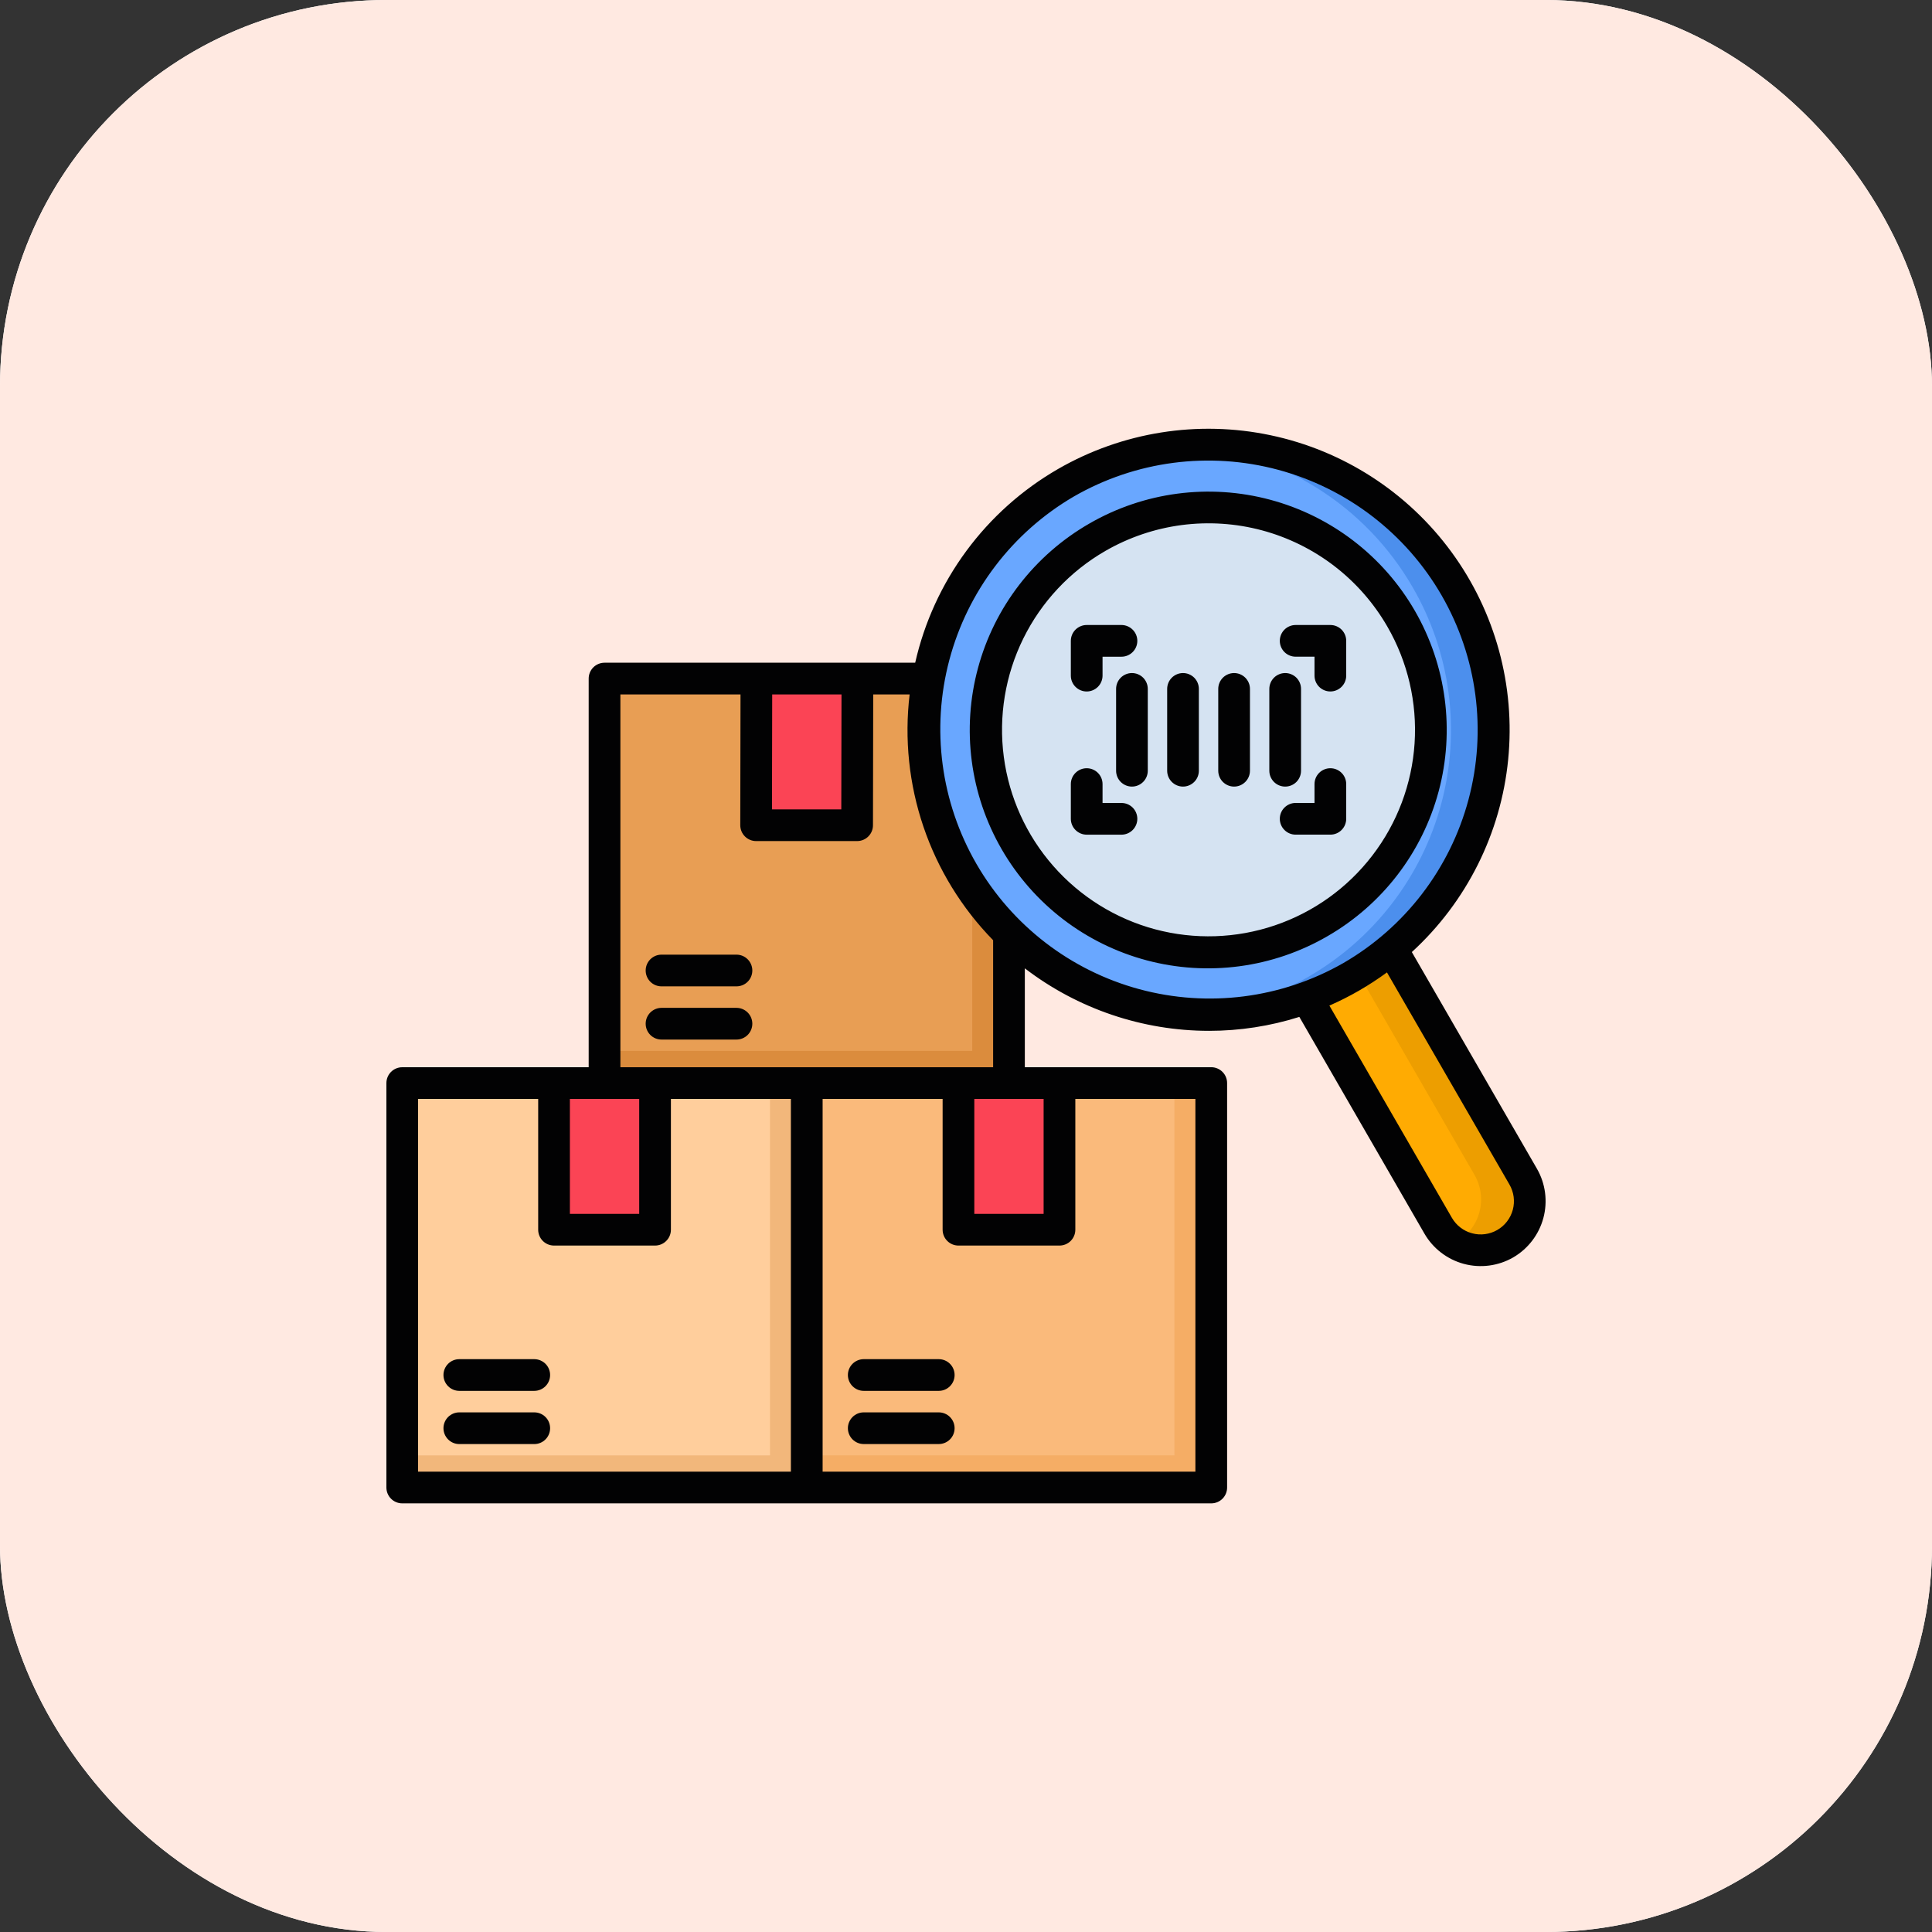 <svg width="80" height="80" viewBox="0 0 80 80" fill="none" xmlns="http://www.w3.org/2000/svg">
<rect x="0" y="0" width="80" height="80" fill="#333333" stroke="none"/>
<rect width="80" height="80" rx="16" fill="white"/>
<rect width="80" height="80" rx="16" fill="#FFE9E1"/>
<path d="M25.031 28.098H41.781V47.208H25.031V28.098Z" fill="#E89E54"/>
<path d="M30.941 44.848H50.155V61.598H30.941V44.848Z" fill="#FABA7B"/>
<path d="M39.688 44.848H43.87V50.92H39.688V44.848Z" fill="#FB4455"/>
<path d="M31.316 28.098H35.499V34.173H31.316V28.098Z" fill="#FB4455"/>
<path fill-rule="evenodd" clip-rule="evenodd" d="M48.631 60.264H33.406V61.598H50.154V44.848H48.631V60.264Z" fill="#F5AD65"/>
<path fill-rule="evenodd" clip-rule="evenodd" d="M40.259 43.516H25.031V44.848H41.781V28.098H40.259V43.516Z" fill="#DB8C3D"/>
<path d="M16.656 44.848H33.406V61.598H16.656V44.848Z" fill="#FFCE9C"/>
<path d="M22.938 44.848H27.12V50.92H22.938V44.848Z" fill="#FB4455"/>
<path fill-rule="evenodd" clip-rule="evenodd" d="M31.884 60.264H16.656V61.598H33.406V44.848H31.884V60.264Z" fill="#F2B77B"/>
<path fill-rule="evenodd" clip-rule="evenodd" d="M53.498 32.137L49.977 34.17L59.554 50.755C59.824 51.221 60.268 51.562 60.789 51.701C61.309 51.841 61.864 51.768 62.331 51.499C62.797 51.229 63.136 50.785 63.275 50.265C63.414 49.745 63.341 49.191 63.073 48.725L53.498 32.137Z" fill="#FFAB02"/>
<path fill-rule="evenodd" clip-rule="evenodd" d="M44.137 19.988C42.113 21.157 40.482 22.898 39.449 24.994C38.415 27.089 38.027 29.444 38.331 31.76C38.636 34.076 39.621 36.25 41.162 38.007C42.702 39.763 44.729 41.024 46.986 41.628C49.242 42.233 51.628 42.155 53.84 41.404C56.052 40.653 57.992 39.263 59.414 37.409C60.837 35.556 61.677 33.322 61.83 30.991C61.983 28.66 61.441 26.335 60.273 24.312C58.706 21.599 56.126 19.62 53.1 18.809C50.074 17.998 46.85 18.422 44.137 19.988Z" fill="#69A7FF"/>
<path fill-rule="evenodd" clip-rule="evenodd" d="M45.439 22.245C43.862 23.156 42.591 24.514 41.785 26.147C40.98 27.781 40.677 29.616 40.915 31.422C41.153 33.227 41.92 34.921 43.121 36.291C44.322 37.66 45.902 38.642 47.661 39.113C49.42 39.584 51.279 39.523 53.004 38.938C54.728 38.353 56.24 37.269 57.349 35.824C58.457 34.379 59.112 32.638 59.231 30.821C59.35 29.004 58.928 27.192 58.017 25.615C56.796 23.5 54.785 21.957 52.426 21.325C50.067 20.693 47.554 21.024 45.439 22.245Z" fill="#D5E3F2"/>
<path fill-rule="evenodd" clip-rule="evenodd" d="M58.494 24.313C59.271 25.656 59.777 27.139 59.98 28.678C60.184 30.216 60.082 31.78 59.68 33.279C59.279 34.778 58.585 36.183 57.64 37.413C56.694 38.644 55.515 39.676 54.17 40.45C54.029 40.532 53.886 40.612 53.739 40.686C52.321 41.434 50.764 41.881 49.166 42.002C51.532 42.181 53.897 41.64 55.95 40.45C56.541 40.111 57.1 39.72 57.622 39.283C59.542 37.677 60.902 35.503 61.507 33.075C62.112 30.646 61.929 28.088 60.986 25.769C60.043 23.451 58.388 21.492 56.26 20.175C54.132 18.857 51.64 18.25 49.145 18.44C51.064 18.583 52.919 19.192 54.548 20.216C56.178 21.239 57.532 22.646 58.494 24.313Z" fill="#4C8FED"/>
<path fill-rule="evenodd" clip-rule="evenodd" d="M57.622 39.281C57.182 39.649 56.716 39.984 56.227 40.283L61.058 48.652C61.327 49.118 61.399 49.672 61.26 50.193C61.12 50.713 60.78 51.156 60.314 51.426C60.293 51.439 60.269 51.453 60.245 51.466C60.629 51.704 61.083 51.807 61.533 51.759C61.983 51.71 62.404 51.513 62.728 51.198C63.053 50.883 63.264 50.468 63.326 50.02C63.388 49.571 63.299 49.115 63.072 48.723L57.622 39.281Z" fill="#ED9E00"/>
<path d="M22.779 56.936C22.779 57.11 22.71 57.277 22.587 57.4C22.464 57.523 22.297 57.593 22.123 57.593H19.019C18.845 57.593 18.678 57.523 18.555 57.4C18.432 57.277 18.363 57.11 18.363 56.936C18.363 56.762 18.432 56.595 18.555 56.472C18.678 56.349 18.845 56.28 19.019 56.28H22.123C22.209 56.28 22.294 56.297 22.374 56.33C22.453 56.363 22.526 56.411 22.587 56.472C22.648 56.533 22.696 56.605 22.729 56.685C22.762 56.765 22.779 56.85 22.779 56.936ZM22.123 58.483H19.019C18.845 58.483 18.678 58.552 18.555 58.675C18.432 58.798 18.363 58.965 18.363 59.139C18.363 59.313 18.432 59.48 18.555 59.603C18.678 59.727 18.845 59.796 19.019 59.796H22.123C22.297 59.796 22.464 59.727 22.587 59.603C22.71 59.48 22.779 59.313 22.779 59.139C22.779 58.965 22.71 58.798 22.587 58.675C22.464 58.552 22.297 58.483 22.123 58.483H22.123ZM30.496 41.733H27.392C27.218 41.733 27.051 41.803 26.928 41.926C26.805 42.049 26.736 42.216 26.736 42.39C26.736 42.564 26.805 42.731 26.928 42.854C27.051 42.977 27.218 43.046 27.392 43.046H30.496C30.67 43.046 30.837 42.977 30.96 42.854C31.083 42.731 31.152 42.564 31.152 42.39C31.152 42.216 31.083 42.049 30.96 41.926C30.837 41.803 30.67 41.733 30.496 41.733ZM38.872 56.28H35.766C35.592 56.28 35.425 56.349 35.302 56.472C35.179 56.595 35.109 56.762 35.109 56.936C35.109 57.11 35.179 57.277 35.302 57.4C35.425 57.523 35.592 57.593 35.766 57.593H38.872C39.046 57.593 39.213 57.523 39.336 57.4C39.459 57.277 39.528 57.11 39.528 56.936C39.528 56.762 39.459 56.595 39.336 56.472C39.213 56.349 39.046 56.28 38.872 56.28ZM30.496 39.53H27.392C27.218 39.53 27.051 39.599 26.928 39.723C26.805 39.846 26.736 40.013 26.736 40.187C26.736 40.361 26.805 40.528 26.928 40.651C27.051 40.774 27.218 40.843 27.392 40.843H30.496C30.67 40.843 30.837 40.774 30.96 40.651C31.083 40.528 31.152 40.361 31.152 40.187C31.152 40.013 31.083 39.846 30.96 39.723C30.837 39.599 30.67 39.53 30.496 39.53ZM38.872 58.483H35.766C35.592 58.483 35.425 58.552 35.302 58.675C35.179 58.798 35.109 58.965 35.109 59.139C35.109 59.313 35.179 59.48 35.302 59.603C35.425 59.726 35.592 59.795 35.766 59.795H38.872C39.046 59.795 39.213 59.726 39.336 59.603C39.459 59.48 39.528 59.313 39.528 59.139C39.528 58.965 39.459 58.798 39.336 58.675C39.213 58.552 39.046 58.483 38.872 58.483ZM62.657 52.068C62.039 52.423 61.306 52.519 60.617 52.335C59.929 52.15 59.342 51.701 58.984 51.084L53.803 42.108C52.594 42.49 51.333 42.685 50.065 42.685C47.307 42.684 44.626 41.775 42.436 40.097V44.191H50.156C50.33 44.191 50.497 44.261 50.62 44.384C50.743 44.507 50.812 44.674 50.812 44.848V61.595C50.812 61.769 50.743 61.936 50.62 62.059C50.497 62.182 50.33 62.251 50.156 62.251H16.656C16.482 62.251 16.315 62.182 16.192 62.059C16.069 61.936 16 61.769 16 61.595V44.848C16 44.674 16.069 44.507 16.192 44.384C16.315 44.261 16.482 44.192 16.656 44.192H24.376V28.098C24.376 27.924 24.445 27.757 24.568 27.634C24.691 27.511 24.858 27.442 25.032 27.442H37.896C38.275 25.77 38.996 24.195 40.014 22.814C41.031 21.434 42.323 20.279 43.808 19.422C46.47 17.887 49.604 17.388 52.611 18.022C55.617 18.655 58.284 20.376 60.1 22.855C61.916 25.333 62.753 28.395 62.45 31.452C62.148 34.51 60.727 37.348 58.461 39.423L63.641 48.394C63.997 49.012 64.092 49.746 63.908 50.434C63.723 51.123 63.273 51.71 62.657 52.068H62.657ZM31.966 33.515H34.836L34.845 28.755H31.975L31.966 33.515ZM25.689 44.191H41.123V38.932C39.823 37.602 38.837 35.997 38.239 34.236C37.641 32.474 37.445 30.602 37.666 28.755H36.158L36.148 34.172C36.148 34.346 36.079 34.512 35.956 34.635C35.833 34.758 35.666 34.827 35.492 34.827H31.309C31.223 34.827 31.138 34.81 31.058 34.777C30.978 34.744 30.906 34.695 30.845 34.634C30.784 34.573 30.736 34.501 30.703 34.421C30.67 34.341 30.653 34.256 30.653 34.169L30.663 28.755H25.689L25.689 44.191ZM23.598 50.264H26.468V45.504H23.598V50.264ZM32.749 45.504H27.781V50.92C27.781 51.094 27.712 51.261 27.588 51.384C27.465 51.507 27.299 51.576 27.125 51.576H22.941C22.767 51.576 22.6 51.507 22.477 51.384C22.354 51.261 22.285 51.094 22.285 50.92V45.504H17.312V60.938H32.749V45.504ZM43.871 51.576H39.688C39.514 51.576 39.347 51.507 39.224 51.384C39.101 51.261 39.032 51.094 39.032 50.92V45.504H34.063V60.938H49.499V45.504H44.527V50.92C44.527 51.006 44.51 51.092 44.477 51.171C44.444 51.251 44.396 51.323 44.335 51.384C44.274 51.445 44.202 51.493 44.122 51.526C44.042 51.559 43.957 51.576 43.871 51.576ZM40.344 45.504V50.264H43.214V45.504H40.344ZM55.62 39.881C58.179 38.4 60.045 35.964 60.808 33.108C61.572 30.252 61.17 27.209 59.692 24.649C58.214 22.089 55.779 20.22 52.924 19.453C50.069 18.686 47.026 19.084 44.464 20.56C41.918 22.047 40.065 24.482 39.309 27.332C38.553 30.183 38.956 33.216 40.431 35.77C41.905 38.323 44.331 40.189 47.177 40.96C50.023 41.73 53.059 41.343 55.62 39.881H55.62ZM62.504 49.05L57.431 40.265C57.06 40.537 56.675 40.788 56.277 41.018C55.879 41.248 55.468 41.455 55.047 41.639L60.12 50.427C60.211 50.584 60.331 50.721 60.475 50.831C60.618 50.941 60.782 51.022 60.956 51.068C61.131 51.115 61.313 51.127 61.492 51.103C61.672 51.079 61.844 51.021 62.001 50.93C62.157 50.84 62.295 50.719 62.404 50.576C62.514 50.432 62.595 50.269 62.642 50.094C62.689 49.919 62.7 49.737 62.677 49.558C62.653 49.379 62.594 49.206 62.504 49.05ZM51.101 27.87C50.927 27.87 50.76 27.939 50.637 28.062C50.514 28.185 50.445 28.352 50.445 28.526V31.914C50.445 32.088 50.514 32.255 50.637 32.378C50.76 32.501 50.927 32.571 51.101 32.571C51.276 32.571 51.442 32.501 51.565 32.378C51.688 32.255 51.758 32.088 51.758 31.914V28.526C51.758 28.352 51.688 28.185 51.565 28.062C51.442 27.939 51.276 27.87 51.101 27.87ZM53.873 31.915V28.526C53.873 28.352 53.804 28.185 53.681 28.062C53.558 27.939 53.391 27.87 53.217 27.87C53.043 27.87 52.876 27.939 52.753 28.062C52.63 28.185 52.56 28.352 52.56 28.526V31.915C52.56 32.089 52.63 32.255 52.753 32.379C52.876 32.502 53.043 32.571 53.217 32.571C53.391 32.571 53.558 32.502 53.681 32.379C53.804 32.255 53.873 32.089 53.873 31.915ZM55.087 31.811C54.913 31.811 54.746 31.88 54.623 32.003C54.5 32.126 54.431 32.293 54.431 32.467V33.248H53.65C53.476 33.248 53.309 33.317 53.186 33.441C53.063 33.563 52.994 33.73 52.994 33.904C52.994 34.078 53.063 34.245 53.186 34.368C53.309 34.492 53.476 34.561 53.65 34.561H55.088C55.262 34.561 55.429 34.492 55.552 34.368C55.675 34.245 55.744 34.078 55.744 33.904V32.467C55.744 32.381 55.727 32.295 55.694 32.216C55.661 32.136 55.613 32.064 55.552 32.003C55.491 31.942 55.418 31.894 55.339 31.861C55.259 31.828 55.174 31.811 55.087 31.811ZM48.986 27.87C48.812 27.87 48.645 27.939 48.522 28.062C48.399 28.185 48.33 28.352 48.33 28.526V31.914C48.33 32.088 48.399 32.255 48.522 32.378C48.645 32.501 48.812 32.571 48.986 32.571C49.16 32.571 49.327 32.501 49.45 32.378C49.573 32.255 49.642 32.088 49.642 31.914V28.526C49.642 28.352 49.573 28.185 49.45 28.062C49.327 27.939 49.16 27.87 48.986 27.87ZM55.087 25.88H53.65C53.476 25.88 53.309 25.949 53.186 26.072C53.063 26.195 52.994 26.362 52.994 26.536C52.994 26.71 53.063 26.877 53.186 27C53.309 27.123 53.476 27.192 53.65 27.192H54.431V27.976C54.431 28.15 54.5 28.317 54.623 28.44C54.746 28.563 54.913 28.632 55.087 28.632C55.261 28.632 55.428 28.563 55.551 28.44C55.675 28.317 55.744 28.15 55.744 27.976V26.536C55.744 26.45 55.727 26.364 55.694 26.285C55.661 26.205 55.612 26.133 55.552 26.072C55.491 26.011 55.418 25.962 55.339 25.93C55.259 25.896 55.174 25.88 55.087 25.88ZM46.871 27.87C46.697 27.87 46.53 27.939 46.407 28.062C46.284 28.185 46.215 28.352 46.215 28.526V31.914C46.215 32.088 46.284 32.255 46.407 32.378C46.53 32.501 46.697 32.571 46.871 32.571C47.045 32.571 47.212 32.501 47.335 32.378C47.458 32.255 47.527 32.088 47.527 31.914V28.526C47.527 28.352 47.458 28.185 47.335 28.062C47.212 27.939 47.045 27.87 46.871 27.87ZM44.997 28.633C45.172 28.633 45.338 28.563 45.462 28.44C45.584 28.317 45.654 28.15 45.654 27.976V27.193H46.437C46.611 27.193 46.778 27.124 46.901 27.001C47.025 26.878 47.094 26.711 47.094 26.537C47.094 26.363 47.025 26.196 46.901 26.073C46.778 25.95 46.611 25.88 46.437 25.88H44.997C44.823 25.88 44.657 25.95 44.533 26.073C44.41 26.196 44.341 26.363 44.341 26.537V27.977C44.341 28.151 44.41 28.318 44.534 28.441C44.657 28.564 44.824 28.633 44.997 28.633ZM54.975 38.762C53.853 39.414 52.613 39.838 51.327 40.01C50.041 40.182 48.733 40.099 47.48 39.765C46.226 39.431 45.05 38.853 44.02 38.064C42.99 37.274 42.126 36.29 41.477 35.166C40.828 34.042 40.407 32.802 40.239 31.515C40.07 30.229 40.157 28.921 40.495 27.668C40.832 26.415 41.414 25.241 42.206 24.214C42.998 23.186 43.985 22.324 45.11 21.678C47.376 20.37 50.068 20.016 52.595 20.693C55.122 21.37 57.276 23.023 58.584 25.288C59.892 27.554 60.247 30.246 59.57 32.773C58.893 35.3 57.24 37.454 54.975 38.762ZM57.447 25.945C56.886 24.972 56.139 24.12 55.248 23.436C54.357 22.753 53.34 22.251 52.255 21.96C51.171 21.67 50.039 21.596 48.926 21.742C47.813 21.889 46.739 22.254 45.767 22.815C44.302 23.661 43.121 24.922 42.373 26.439C41.625 27.955 41.344 29.66 41.565 31.337C41.785 33.013 42.498 34.587 43.614 35.858C44.729 37.13 46.196 38.042 47.829 38.48C49.463 38.917 51.19 38.861 52.791 38.317C54.392 37.774 55.797 36.767 56.826 35.425C57.856 34.084 58.464 32.467 58.575 30.779C58.685 29.092 58.293 27.409 57.447 25.945H57.447ZM46.438 33.248H45.654V32.467C45.654 32.293 45.585 32.126 45.462 32.003C45.339 31.88 45.172 31.811 44.998 31.811C44.824 31.811 44.657 31.88 44.534 32.003C44.41 32.126 44.341 32.293 44.341 32.467V33.905C44.341 34.079 44.41 34.246 44.534 34.369C44.657 34.492 44.824 34.562 44.998 34.562H46.438C46.612 34.562 46.779 34.492 46.902 34.369C47.025 34.246 47.094 34.079 47.094 33.905C47.094 33.731 47.025 33.564 46.902 33.441C46.779 33.318 46.612 33.249 46.438 33.249L46.438 33.248Z" fill="#020203"/>
</svg>

